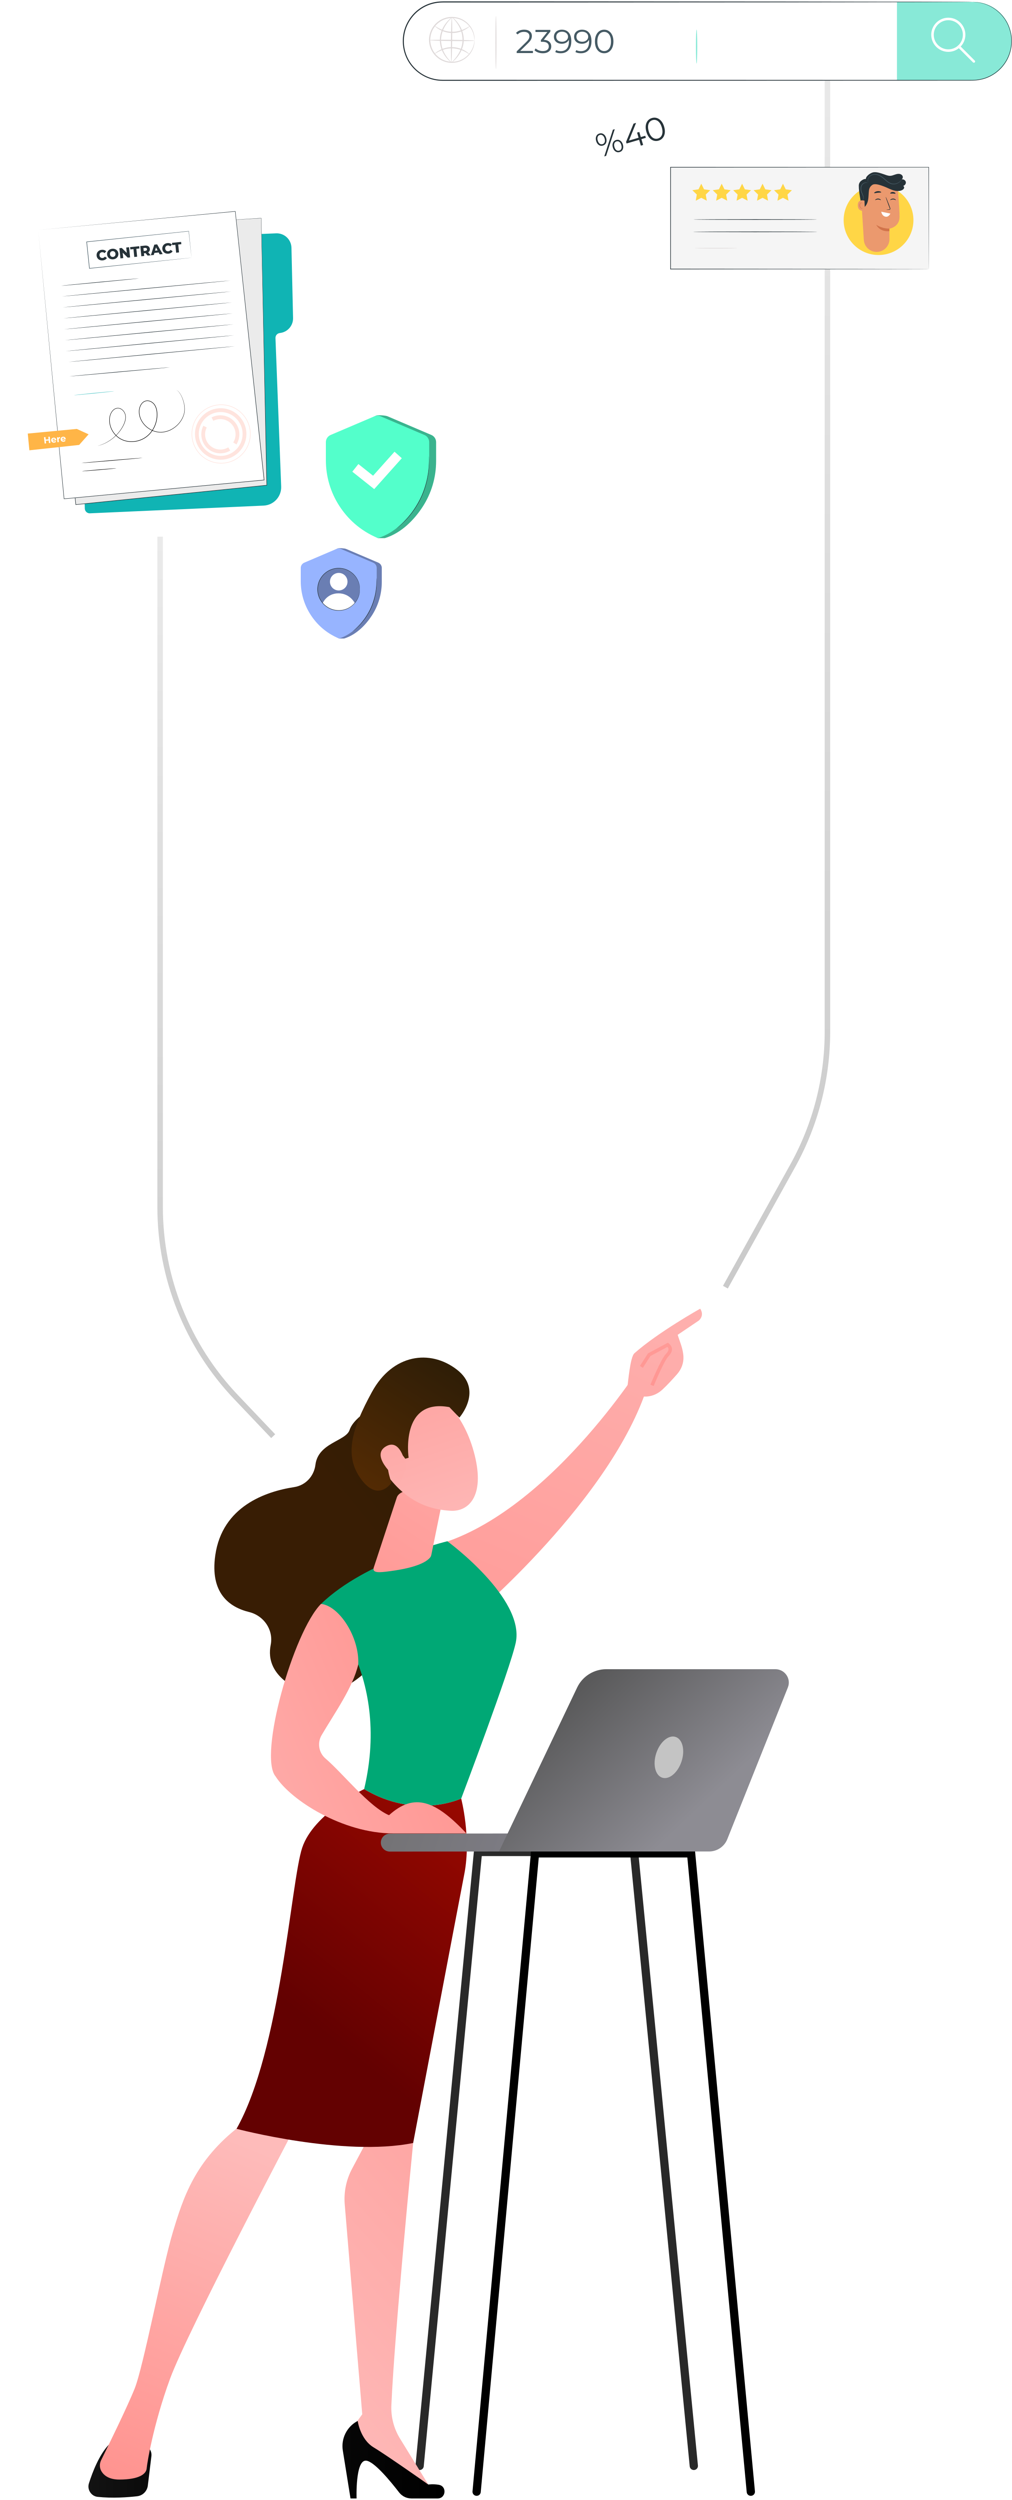 <svg width="367" height="906" viewBox="0 0 367 906" fill="none" xmlns="http://www.w3.org/2000/svg">
<path d="M218.655 52.762C218.11 52.922 217.61 52.853 217.155 52.553C216.706 52.243 216.385 51.762 216.193 51.11C216.001 50.457 216.012 49.883 216.224 49.387C216.442 48.881 216.824 48.548 217.369 48.387C217.906 48.229 218.402 48.3 218.857 48.6C219.312 48.9 219.637 49.38 219.831 50.04C220.025 50.7 220.012 51.279 219.792 51.778C219.571 52.276 219.193 52.604 218.655 52.762ZM222.267 47.009L222.946 46.809L219.813 56.487L219.134 56.687L222.267 47.009ZM218.503 52.244C218.879 52.133 219.136 51.9 219.272 51.542C219.415 51.175 219.409 50.731 219.255 50.209C219.102 49.687 218.867 49.314 218.551 49.09C218.241 48.856 217.897 48.795 217.521 48.906C217.137 49.018 216.878 49.257 216.744 49.622C216.609 49.987 216.617 50.426 216.769 50.941C216.92 51.455 217.151 51.829 217.462 52.063C217.772 52.296 218.119 52.357 218.503 52.244ZM224.712 55.109C224.174 55.267 223.678 55.196 223.223 54.896C222.766 54.589 222.441 54.109 222.249 53.456C222.057 52.804 222.072 52.228 222.292 51.73C222.51 51.224 222.888 50.892 223.425 50.734C223.97 50.574 224.467 50.648 224.917 50.958C225.372 51.258 225.695 51.734 225.887 52.386C226.079 53.039 226.066 53.618 225.848 54.124C225.635 54.62 225.257 54.948 224.712 55.109ZM224.559 54.591C224.943 54.478 225.202 54.239 225.337 53.874C225.471 53.509 225.463 53.07 225.312 52.556C225.16 52.041 224.929 51.667 224.619 51.434C224.308 51.2 223.961 51.139 223.577 51.252C223.201 51.363 222.942 51.601 222.8 51.968C222.663 52.326 222.671 52.765 222.825 53.287C222.978 53.809 223.21 54.187 223.521 54.421C223.837 54.645 224.183 54.701 224.559 54.591ZM234.217 49.949L232.606 50.423L233.229 52.541L232.4 52.785L231.777 50.667L227.229 52.004L227.053 51.405L229.753 44.807L230.674 44.537L228.083 50.952L231.583 49.923L231.034 48.058L231.84 47.821L232.389 49.686L234.001 49.212L234.217 49.949ZM238.834 50.968C238.212 51.15 237.607 51.149 237.019 50.963C236.438 50.776 235.92 50.415 235.463 49.883C235.011 49.34 234.663 48.65 234.417 47.814C234.171 46.977 234.092 46.212 234.18 45.519C234.273 44.816 234.513 44.229 234.899 43.757C235.294 43.282 235.801 42.953 236.423 42.771C237.045 42.588 237.646 42.59 238.226 42.778C238.815 42.964 239.338 43.327 239.798 43.867C240.254 44.4 240.606 45.084 240.852 45.921C241.098 46.758 241.174 47.527 241.081 48.23C240.985 48.925 240.74 49.51 240.346 49.985C239.96 50.457 239.456 50.785 238.834 50.968ZM238.61 50.208C239.079 50.07 239.451 49.819 239.727 49.454C240.011 49.087 240.18 48.625 240.232 48.067C240.285 47.51 240.208 46.878 240 46.172C239.792 45.465 239.515 44.892 239.169 44.452C238.823 44.012 238.431 43.715 237.994 43.56C237.564 43.403 237.115 43.393 236.647 43.531C236.178 43.668 235.802 43.921 235.518 44.288C235.242 44.652 235.078 45.114 235.025 45.671C234.972 46.229 235.049 46.861 235.257 47.567C235.465 48.273 235.742 48.846 236.088 49.286C236.434 49.726 236.822 50.025 237.252 50.182C237.689 50.337 238.142 50.345 238.61 50.208Z" fill="#263238"/>
<g filter="url(#filter0_d_263_15919)">
<path d="M122.433 194.777L112.172 199.926C111.406 200.254 110.907 201.006 110.907 201.839V206.641C110.907 210.93 112.105 215.179 114.567 218.933C116.418 221.75 118.867 225.35 122.948 227.407H124.789C129.329 226.022 132.718 222.332 134.792 219.174C137.255 215.42 138.452 211.171 138.452 206.881V201.839C138.452 201.006 137.954 200.254 137.188 199.926L125.498 194.944C124.976 194.723 122.958 194.556 122.44 194.777H122.433Z" fill="#97B4FF"/>
<path opacity="0.3" d="M122.433 194.777L112.172 199.926C111.406 200.254 110.907 201.006 110.907 201.839V206.641C110.907 210.93 112.105 215.179 114.567 218.933C116.418 221.75 118.867 225.35 122.948 227.407H124.789C129.329 226.022 132.718 222.332 134.792 219.174C137.255 215.42 138.452 211.171 138.452 206.881V201.839C138.452 201.006 137.954 200.254 137.188 199.926L125.498 194.944C124.976 194.723 122.958 194.556 122.44 194.777H122.433Z" fill="black"/>
<path d="M122.022 194.944L110.332 199.926C109.566 200.254 109.067 201.006 109.067 201.839V206.641C109.067 210.93 110.265 215.179 112.728 218.933C114.799 222.091 118.007 225.343 122.949 227.407C127.489 226.022 130.878 222.332 132.952 219.174C135.415 215.42 136.613 211.171 136.613 206.881V201.839C136.613 201.006 136.114 200.254 135.348 199.926L123.658 194.944C123.136 194.723 122.547 194.723 122.025 194.944H122.022Z" fill="#97B4FF"/>
<path opacity="0.3" d="M125.617 216.721C129.564 215.19 131.523 210.75 129.992 206.803C128.461 202.856 124.02 200.897 120.073 202.428C116.126 203.959 114.168 208.4 115.699 212.347C117.23 216.293 121.67 218.252 125.617 216.721Z" fill="black"/>
<path d="M122.841 210C124.598 210 126.023 208.575 126.023 206.818C126.023 205.061 124.598 203.636 122.841 203.636C121.084 203.636 119.659 205.061 119.659 206.818C119.659 208.575 121.084 210 122.841 210Z" fill="white"/>
<path d="M117.034 214.57C117.034 214.57 118.516 211.037 122.729 211.037C126.941 211.037 128.657 214.57 128.657 214.57C128.657 214.57 126.777 217.347 122.622 217.24C118.858 217.143 117.038 214.57 117.038 214.57H117.034Z" fill="white"/>
<path d="M130.504 209.575C130.504 209.575 130.497 209.531 130.487 209.451C130.48 209.361 130.47 209.24 130.46 209.086C130.453 209.006 130.45 208.916 130.443 208.819C130.433 208.722 130.41 208.615 130.393 208.501C130.356 208.27 130.32 208.002 130.229 207.711C130.092 207.123 129.814 206.423 129.376 205.687C128.934 204.951 128.299 204.185 127.435 203.532C126.576 202.887 125.488 202.338 124.237 202.117C122.992 201.903 121.59 201.943 120.252 202.452C119.911 202.562 119.593 202.729 119.265 202.887C118.954 203.074 118.626 203.248 118.335 203.486C118.027 203.696 117.756 203.961 117.475 204.218C117.221 204.499 116.953 204.777 116.732 205.098C116.281 205.724 115.889 206.42 115.648 207.186C115.401 207.946 115.267 208.755 115.257 209.575C115.267 210.398 115.401 211.204 115.648 211.967C115.886 212.733 116.281 213.429 116.732 214.055C116.953 214.376 117.221 214.651 117.475 214.935C117.756 215.189 118.027 215.454 118.335 215.668C118.626 215.902 118.954 216.076 119.265 216.267C119.593 216.424 119.914 216.594 120.255 216.702C121.594 217.21 122.996 217.25 124.24 217.036C125.492 216.815 126.579 216.267 127.439 215.621C128.302 214.968 128.938 214.202 129.379 213.466C129.818 212.727 130.095 212.031 130.233 211.442C130.323 211.151 130.356 210.883 130.396 210.652C130.413 210.539 130.437 210.432 130.447 210.334C130.453 210.237 130.46 210.147 130.463 210.067C130.473 209.913 130.483 209.792 130.49 209.702C130.497 209.622 130.504 209.578 130.507 209.578C130.51 209.578 130.51 209.622 130.507 209.702C130.507 209.792 130.5 209.913 130.497 210.067C130.497 210.147 130.49 210.237 130.487 210.338C130.48 210.438 130.46 210.545 130.443 210.659C130.41 210.893 130.38 211.161 130.296 211.459C130.169 212.058 129.898 212.764 129.463 213.516C129.025 214.266 128.389 215.052 127.516 215.718C126.646 216.38 125.545 216.946 124.27 217.177C123.002 217.401 121.57 217.367 120.205 216.852C119.857 216.742 119.529 216.571 119.195 216.41C118.877 216.22 118.539 216.042 118.245 215.802C117.93 215.584 117.652 215.316 117.365 215.055C117.104 214.768 116.829 214.487 116.605 214.159C116.143 213.52 115.739 212.807 115.494 212.024C115.24 211.245 115.106 210.418 115.093 209.578C115.103 208.739 115.24 207.912 115.494 207.133C115.739 206.35 116.143 205.637 116.605 204.998C116.829 204.67 117.104 204.389 117.365 204.101C117.652 203.84 117.93 203.573 118.245 203.355C118.542 203.114 118.877 202.937 119.195 202.746C119.529 202.586 119.857 202.415 120.205 202.305C121.574 201.789 123.006 201.756 124.27 201.98C125.545 202.211 126.646 202.776 127.516 203.439C128.389 204.108 129.025 204.891 129.463 205.64C129.898 206.393 130.169 207.102 130.296 207.698C130.38 207.992 130.413 208.263 130.443 208.498C130.46 208.615 130.477 208.722 130.487 208.819C130.49 208.916 130.493 209.006 130.497 209.09C130.5 209.244 130.504 209.364 130.507 209.455C130.507 209.538 130.507 209.578 130.507 209.578L130.504 209.575Z" fill="#263238"/>
<path d="M136.568 205.583C136.568 205.583 136.581 205.66 136.588 205.804C136.595 205.968 136.605 206.179 136.615 206.44C136.625 206.718 136.642 207.055 136.621 207.447C136.615 207.644 136.608 207.855 136.601 208.076C136.601 208.3 136.585 208.534 136.558 208.779C136.511 209.27 136.478 209.812 136.377 210.388C136.33 210.676 136.294 210.973 136.233 211.278C136.17 211.582 136.099 211.893 136.033 212.215C135.728 213.486 135.303 214.868 134.684 216.25C134.062 217.628 133.329 218.876 132.586 219.953C132.198 220.479 131.837 220.987 131.452 221.426C131.261 221.646 131.091 221.871 130.907 222.068C130.723 222.265 130.542 222.453 130.375 222.633C130.044 223.002 129.702 223.293 129.418 223.567C129.137 223.841 128.876 224.055 128.658 224.229C128.454 224.393 128.29 224.527 128.163 224.628C128.049 224.718 127.986 224.761 127.983 224.758C127.979 224.755 128.033 224.698 128.14 224.601C128.26 224.49 128.418 224.35 128.612 224.176C128.819 223.995 129.073 223.774 129.348 223.493C129.625 223.216 129.957 222.918 130.281 222.546C130.448 222.366 130.622 222.175 130.803 221.978C130.984 221.78 131.151 221.556 131.338 221.335C131.716 220.897 132.068 220.388 132.453 219.863C133.182 218.786 133.905 217.548 134.52 216.179C135.133 214.808 135.557 213.439 135.872 212.178C135.942 211.86 136.012 211.552 136.079 211.251C136.14 210.95 136.18 210.652 136.23 210.368C136.337 209.799 136.377 209.26 136.431 208.772C136.461 208.528 136.481 208.293 136.484 208.073C136.494 207.852 136.508 207.644 136.514 207.447C136.541 207.055 136.538 206.718 136.538 206.443C136.538 206.182 136.541 205.971 136.544 205.807C136.544 205.664 136.551 205.587 136.558 205.587L136.568 205.583Z" fill="#263238"/>
<path d="M136.361 146.645L122.402 153.648C121.358 154.093 120.683 155.116 120.683 156.251V162.781C120.683 168.616 122.312 174.394 125.661 179.5C128.177 183.331 131.509 188.229 137.06 191.026H139.566C145.742 189.142 150.352 184.12 153.173 179.825C156.522 174.722 158.151 168.941 158.151 163.106V156.247C158.151 155.113 157.475 154.089 156.432 153.644L140.529 146.869C139.82 146.568 137.077 146.341 136.367 146.642L136.361 146.645Z" fill="#53FFCB"/>
<path opacity="0.3" d="M136.361 146.645L122.402 153.648C121.358 154.093 120.683 155.116 120.683 156.251V162.781C120.683 168.616 122.312 174.394 125.661 179.5C128.177 183.331 131.509 188.229 137.06 191.026H139.566C145.742 189.142 150.352 184.12 153.173 179.825C156.522 174.722 158.151 168.941 158.151 163.106V156.247C158.151 155.113 157.475 154.089 156.432 153.644L140.529 146.869C139.82 146.568 137.077 146.341 136.367 146.642L136.361 146.645Z" fill="black"/>
<path d="M135.797 146.873L119.894 153.648C118.851 154.093 118.175 155.116 118.175 156.251V162.781C118.175 168.616 119.804 174.394 123.153 179.5C125.97 183.796 130.336 188.216 137.055 191.026C143.231 189.142 147.841 184.12 150.662 179.824C154.011 174.722 155.64 168.941 155.64 163.106V156.247C155.64 155.113 154.964 154.089 153.92 153.644L138.018 146.869C137.309 146.568 136.509 146.568 135.8 146.869L135.797 146.873Z" fill="#53FFCB"/>
<path d="M155.584 161.339C155.584 161.339 155.591 161.366 155.594 161.416C155.597 161.477 155.601 161.55 155.607 161.641C155.614 161.855 155.624 162.142 155.638 162.504C155.651 162.878 155.671 163.34 155.641 163.872C155.631 164.14 155.624 164.424 155.614 164.729C155.607 164.879 155.604 165.036 155.597 165.197C155.584 165.358 155.567 165.518 155.554 165.686C155.487 166.355 155.444 167.091 155.303 167.87C155.239 168.262 155.189 168.667 155.109 169.081C155.019 169.493 154.928 169.918 154.835 170.353C154.416 172.083 153.841 173.959 153.001 175.836C152.158 177.71 151.161 179.403 150.154 180.872C149.625 181.588 149.137 182.28 148.615 182.876C148.357 183.177 148.126 183.481 147.876 183.749C147.625 184.017 147.384 184.274 147.153 184.519C146.705 185.02 146.243 185.419 145.858 185.79C145.661 185.971 145.487 186.148 145.313 186.295C145.139 186.439 144.978 186.573 144.831 186.693C144.55 186.924 144.326 187.108 144.162 187.242C144.092 187.299 144.035 187.342 143.984 187.382C143.944 187.413 143.921 187.426 143.921 187.426C143.921 187.426 143.938 187.406 143.974 187.369C144.018 187.329 144.075 187.279 144.142 187.215C144.302 187.075 144.516 186.884 144.791 186.643C144.935 186.519 145.089 186.382 145.263 186.232C145.433 186.078 145.604 185.9 145.798 185.716C146.176 185.342 146.628 184.937 147.069 184.432C147.297 184.184 147.534 183.926 147.782 183.659C148.029 183.388 148.26 183.087 148.511 182.782C149.026 182.187 149.508 181.494 150.03 180.778C151.024 179.313 152.011 177.63 152.851 175.766C153.687 173.899 154.262 172.036 154.687 170.316C154.784 169.884 154.878 169.463 154.968 169.051C155.052 168.64 155.106 168.235 155.173 167.847C155.316 167.071 155.37 166.338 155.444 165.672C155.46 165.505 155.477 165.344 155.494 165.184C155.5 165.023 155.507 164.869 155.517 164.719C155.531 164.417 155.544 164.133 155.557 163.865C155.594 163.333 155.584 162.875 155.581 162.5C155.581 162.136 155.581 161.848 155.581 161.637C155.581 161.547 155.584 161.473 155.584 161.413C155.584 161.363 155.587 161.336 155.591 161.336L155.584 161.339Z" fill="#263238"/>
<path d="M135.706 173.263L127.767 166.952L129.969 164.18L135.295 168.414L143.069 159.71L145.711 162.07L135.706 173.263Z" fill="white"/>
<path d="M83.638 81.263L100.125 80.567C103.117 80.44 105.628 82.794 105.697 85.786L106.28 111.255C106.345 114.038 104.258 116.406 101.489 116.694C100.557 116.789 99.861 117.595 99.899 118.53L101.969 172.319C102.109 175.986 99.261 179.081 95.598 179.242L32.611 182.038C31.621 182.083 30.785 181.308 30.757 180.318L27.968 86.944C27.94 85.992 28.667 85.186 29.616 85.118L83.635 81.263H83.638Z" fill="#10B4B4"/>
<path d="M75.049 76.252L94.727 75.049L96.759 171.853L27.497 178.878L17.299 82.582L75.049 76.252Z" fill="#EBEBEB"/>
<path d="M75.048 76.252C75.048 76.252 74.702 76.297 74.027 76.376C73.352 76.451 72.348 76.564 71.032 76.715C68.4 77.006 64.52 77.438 59.528 77.993C49.541 79.097 35.107 80.687 17.301 82.654L17.359 82.582C20.097 108.383 23.654 141.895 27.582 178.871L27.486 178.793C32.431 178.292 37.691 177.758 43.01 177.216C61.851 175.307 79.976 173.471 96.744 171.771L96.668 171.856C95.798 129.531 95.085 94.819 94.681 75.053L94.725 75.094C88.32 75.474 83.403 75.769 80.082 75.968C78.424 76.064 77.166 76.139 76.319 76.187C75.476 76.235 75.045 76.252 75.045 76.252C75.045 76.252 75.473 76.218 76.316 76.163C77.162 76.108 78.42 76.029 80.075 75.923C83.396 75.718 88.314 75.409 94.719 75.012H94.76V75.053C95.185 94.816 95.928 129.531 96.836 171.853V171.932L96.761 171.939C79.99 173.642 61.868 175.482 43.027 177.394C37.708 177.932 32.448 178.467 27.503 178.967L27.414 178.978L27.404 178.889C23.5 141.909 19.957 108.393 17.232 82.592L17.226 82.527L17.291 82.52C35.097 80.58 49.535 79.007 59.524 77.918C64.517 77.38 68.396 76.958 71.032 76.674C72.348 76.533 73.352 76.427 74.027 76.355C74.702 76.283 75.048 76.252 75.048 76.252Z" fill="#263238"/>
<path d="M13.866 79.367L23.242 176.791L95.776 169.958L85.318 72.609L13.866 79.367Z" fill="white"/>
<path d="M13.866 79.367C14.463 79.309 42.005 76.677 85.311 72.534L85.383 72.527L85.389 72.599C88.33 99.929 91.952 133.588 95.866 169.948L95.876 170.037L95.787 170.044C95.626 170.058 95.448 170.075 95.273 170.092C69.41 172.525 44.904 174.831 23.249 176.867L23.17 176.874L23.163 176.795C17.656 119.113 13.935 80.077 13.866 79.367C13.935 80.077 17.725 119.106 23.321 176.781L23.232 176.709C44.883 174.667 69.393 172.357 95.252 169.917C95.427 169.9 95.605 169.883 95.766 169.869L95.687 169.968C91.788 133.609 88.176 99.946 85.242 72.616L85.321 72.681C42.011 76.736 14.463 79.313 13.866 79.367Z" fill="#263238"/>
<path d="M69.493 153.255C69.507 147.361 74.315 142.574 80.209 142.591C86.103 142.605 90.891 147.412 90.874 153.307C90.86 159.201 86.052 163.989 80.158 163.971C74.263 163.958 69.476 159.15 69.493 153.255ZM90.678 153.307C90.692 147.519 85.994 142.8 80.209 142.786C74.421 142.772 69.702 147.471 69.689 153.255C69.675 159.043 74.373 163.762 80.158 163.776C85.946 163.79 90.665 159.091 90.678 153.307Z" fill="#FFE4DE"/>
<path d="M70.705 153.259C70.719 148.118 74.91 143.944 80.05 143.955C85.191 143.968 89.365 148.16 89.354 153.3C89.341 158.44 85.15 162.614 80.009 162.604C74.869 162.59 70.695 158.399 70.705 153.259ZM87.98 153.3C87.99 148.917 84.433 145.343 80.05 145.332C75.667 145.322 72.093 148.879 72.083 153.262C72.072 157.645 75.63 161.22 80.013 161.23C84.396 161.24 87.97 157.683 87.98 153.3Z" fill="#FFE4DE"/>
<path d="M73.002 153.396C73.002 152.31 73.252 151.268 73.742 150.301L74.969 150.922C74.578 151.693 74.38 152.525 74.38 153.396C74.373 156.442 76.844 158.924 79.89 158.93C80.915 158.93 81.912 158.653 82.779 158.122L83.495 159.294C82.409 159.958 81.162 160.308 79.883 160.305C76.079 160.294 72.992 157.193 73.002 153.389V153.396Z" fill="#FFE4DE"/>
<path d="M76.721 147.289C77.701 146.778 78.808 146.508 79.921 146.511C83.725 146.521 86.813 149.623 86.803 153.427C86.803 154.725 86.433 155.99 85.744 157.087L84.579 156.353C85.13 155.479 85.425 154.465 85.425 153.423C85.432 150.377 82.961 147.896 79.915 147.889C79.01 147.889 78.15 148.094 77.355 148.509L76.721 147.289Z" fill="#FFE4DE"/>
<path d="M35.033 88.665C34.92 87.544 35.695 86.66 36.863 86.54C37.542 86.472 38.114 86.663 38.519 87.071L37.915 87.74C37.655 87.483 37.357 87.359 37.004 87.397C36.397 87.459 36.02 87.921 36.086 88.555C36.151 89.186 36.613 89.566 37.22 89.504C37.573 89.467 37.84 89.285 38.046 88.984L38.769 89.515C38.457 89.998 37.936 90.303 37.254 90.371C36.086 90.491 35.147 89.785 35.03 88.661L35.033 88.665Z" fill="#263238"/>
<path d="M38.836 88.278C38.723 87.171 39.508 86.273 40.687 86.153C41.865 86.033 42.818 86.756 42.931 87.859C43.044 88.966 42.26 89.864 41.081 89.984C39.902 90.104 38.949 89.384 38.836 88.278ZM41.879 87.966C41.814 87.328 41.334 86.958 40.776 87.013C40.217 87.071 39.823 87.53 39.888 88.168C39.953 88.805 40.433 89.175 40.992 89.121C41.55 89.062 41.944 88.603 41.879 87.966Z" fill="#263238"/>
<path d="M46.802 85.601L47.179 89.285L46.322 89.374L44.496 87.575L44.698 89.539L43.677 89.641L43.3 85.958L44.157 85.868L45.983 87.664L45.781 85.701L46.802 85.598V85.601Z" fill="#263238"/>
<path d="M48.403 86.273L47.272 86.389L47.187 85.564L50.487 85.228L50.572 86.054L49.445 86.17L49.736 89.028L48.694 89.135L48.403 86.276V86.273Z" fill="#263238"/>
<path d="M52.769 87.726L52.2 87.784L52.3 88.764L51.258 88.871L50.881 85.186L52.567 85.015C53.571 84.912 54.256 85.368 54.342 86.211C54.397 86.753 54.174 87.181 53.739 87.448L54.654 88.524L53.537 88.637L52.769 87.726ZM52.587 85.841L52.008 85.899L52.118 86.979L52.697 86.921C53.129 86.876 53.324 86.653 53.29 86.317C53.256 85.975 53.019 85.796 52.587 85.841Z" fill="#263238"/>
<path d="M57.545 87.503L55.986 87.661L55.77 88.408L54.708 88.517L55.959 84.666L56.987 84.559L58.995 88.079L57.912 88.189L57.549 87.503H57.545ZM57.162 86.766L56.569 85.635L56.216 86.862L57.165 86.766H57.162Z" fill="#263238"/>
<path d="M58.865 86.228C58.752 85.108 59.527 84.224 60.695 84.104C61.374 84.035 61.946 84.227 62.351 84.635L61.748 85.303C61.487 85.046 61.189 84.923 60.836 84.96C60.229 85.022 59.852 85.488 59.917 86.119C59.983 86.749 60.445 87.13 61.052 87.068C61.405 87.03 61.672 86.849 61.878 86.547L62.601 87.078C62.289 87.561 61.765 87.866 61.086 87.935C59.917 88.055 58.978 87.349 58.862 86.225L58.865 86.228Z" fill="#263238"/>
<path d="M63.59 84.72L62.459 84.837L62.373 84.011L65.673 83.675L65.759 84.501L64.631 84.618L64.923 87.476L63.881 87.582L63.59 84.724V84.72Z" fill="#263238"/>
<path d="M83.599 97.671C83.603 97.719 69.915 99.052 53.031 100.645C36.14 102.239 22.446 103.493 22.442 103.445C22.439 103.397 36.123 102.064 53.014 100.47C69.898 98.877 83.596 97.623 83.599 97.671Z" fill="#263238"/>
<path d="M50.412 96.906C50.416 96.954 44.1 97.592 36.303 98.329C28.507 99.065 22.185 99.621 22.178 99.573C22.174 99.525 28.49 98.887 36.286 98.15C44.083 97.414 50.405 96.859 50.409 96.906H50.412Z" fill="#263238"/>
<path d="M83.859 101.642C83.862 101.69 70.175 103.023 53.291 104.617C36.4 106.21 22.706 107.465 22.702 107.417C22.699 107.369 36.382 106.036 53.274 104.442C70.158 102.849 83.856 101.594 83.859 101.642Z" fill="#263238"/>
<path d="M84.129 105.611C84.133 105.659 70.446 106.992 53.561 108.585C36.67 110.179 22.976 111.433 22.973 111.385C22.969 111.337 36.653 110.004 53.544 108.411C70.429 106.817 84.126 105.563 84.129 105.611Z" fill="#263238"/>
<path d="M84.399 109.579C84.403 109.627 70.715 110.96 53.831 112.554C36.94 114.147 23.246 115.402 23.242 115.354C23.239 115.306 36.922 113.973 53.814 112.379C70.698 110.785 84.396 109.531 84.399 109.579Z" fill="#263238"/>
<path d="M84.664 113.547C84.667 113.595 70.98 114.928 54.096 116.522C37.204 118.115 23.51 119.37 23.507 119.322C23.503 119.274 37.187 117.941 54.078 116.347C70.963 114.754 84.66 113.499 84.664 113.547Z" fill="#263238"/>
<path d="M84.929 117.519C84.933 117.567 71.246 118.901 54.361 120.494C37.47 122.088 23.776 123.342 23.773 123.294C23.769 123.246 37.453 121.913 54.344 120.319C71.228 118.726 84.926 117.471 84.929 117.519Z" fill="#263238"/>
<path d="M85.199 121.488C85.202 121.536 71.693 122.852 55.028 124.425C38.356 125.998 24.844 127.235 24.837 127.187C24.834 127.139 38.339 125.823 55.011 124.25C71.676 122.677 85.192 121.44 85.199 121.488Z" fill="#263238"/>
<path d="M61.636 129.123C61.639 129.171 53.486 129.945 43.422 130.853C33.357 131.758 25.197 132.454 25.19 132.406C25.187 132.358 33.34 131.583 43.404 130.675C53.466 129.771 61.629 129.075 61.632 129.123H61.636Z" fill="#263238"/>
<path d="M51.729 161.932C51.733 161.98 46.771 162.443 40.647 162.964C34.519 163.485 29.55 163.865 29.547 163.817C29.543 163.769 34.506 163.306 40.633 162.786C46.757 162.265 51.729 161.884 51.733 161.932H51.729Z" fill="black"/>
<path d="M42.197 165.722C42.2 165.77 39.417 166.048 35.977 166.339C32.536 166.631 29.747 166.829 29.743 166.778C29.74 166.73 32.522 166.452 35.963 166.161C39.4 165.87 42.193 165.671 42.197 165.722Z" fill="black"/>
<path d="M41.43 137.786C41.434 137.834 38.158 138.197 34.114 138.598C30.067 138.996 26.784 139.28 26.78 139.232C26.777 139.184 30.05 138.821 34.097 138.42C38.141 138.023 41.427 137.738 41.43 137.786Z" fill="#51C7C8"/>
<path d="M10.067 153.132L27.846 151.449L32.127 153.406L28.71 157.251L10.65 159.197L10.067 153.132Z" fill="#FFB547"/>
<path d="M18.047 154.252L18.277 156.531L17.749 156.583L17.657 155.647L16.622 155.75L16.714 156.685L16.187 156.737L15.957 154.458L16.485 154.406L16.574 155.304L17.609 155.202L17.52 154.304L18.047 154.252Z" fill="white"/>
<path d="M20.416 155.575L19.09 155.709C19.162 155.921 19.361 156.037 19.628 156.01C19.813 155.993 19.94 155.921 20.05 155.798L20.348 156.065C20.204 156.267 19.968 156.39 19.652 156.421C19.046 156.483 18.614 156.14 18.562 155.619C18.511 155.095 18.871 154.677 19.405 154.622C19.92 154.571 20.351 154.876 20.41 155.438C20.413 155.475 20.41 155.534 20.413 155.575H20.416ZM19.056 155.41L19.92 155.325C19.861 155.105 19.68 154.982 19.453 155.003C19.224 155.027 19.07 155.181 19.056 155.41Z" fill="white"/>
<path d="M21.746 154.386L21.794 154.855C21.753 154.855 21.719 154.855 21.681 154.859C21.4 154.886 21.232 155.058 21.263 155.393L21.345 156.219L20.838 156.271L20.663 154.52L21.15 154.472L21.174 154.701C21.28 154.52 21.479 154.41 21.749 154.382L21.746 154.386Z" fill="white"/>
<path d="M23.846 155.232L22.52 155.366C22.592 155.578 22.791 155.695 23.058 155.668C23.243 155.65 23.373 155.578 23.48 155.455L23.778 155.722C23.634 155.925 23.397 156.048 23.082 156.079C22.475 156.14 22.044 155.798 21.992 155.277C21.941 154.753 22.301 154.334 22.835 154.28C23.349 154.228 23.781 154.533 23.839 155.095C23.843 155.133 23.839 155.191 23.843 155.232H23.846ZM22.486 155.068L23.349 154.982C23.291 154.766 23.109 154.639 22.883 154.66C22.654 154.684 22.499 154.838 22.486 155.068Z" fill="white"/>
<path d="M63.975 137.348C63.975 137.348 63.995 137.354 64.037 137.368C64.078 137.382 64.136 137.406 64.211 137.45C64.359 137.533 64.561 137.69 64.784 137.934C65.229 138.42 65.764 139.253 66.223 140.418C66.668 141.58 67.09 143.101 66.97 144.89C66.936 145.336 66.86 145.795 66.727 146.254C66.586 146.71 66.405 147.169 66.182 147.621C65.73 148.526 65.099 149.414 64.283 150.185C63.468 150.956 62.484 151.641 61.346 152.107C60.209 152.56 58.92 152.827 57.594 152.697C54.959 152.467 52.265 150.719 51.008 147.992C50.685 147.316 50.493 146.573 50.411 145.815C50.315 145.055 50.398 144.26 50.651 143.519C50.901 142.783 51.337 142.06 52.018 141.6C52.354 141.371 52.752 141.227 53.16 141.175C53.571 141.124 53.989 141.182 54.38 141.319C55.161 141.59 55.833 142.162 56.258 142.879C56.693 143.595 56.912 144.424 57.005 145.253C57.179 146.922 56.922 148.65 56.271 150.24C55.62 151.83 54.582 153.245 53.259 154.277C51.933 155.308 50.332 155.921 48.722 156.1C47.111 156.281 45.473 156.028 44.065 155.342C42.653 154.657 41.518 153.543 40.754 152.265C39.98 150.987 39.599 149.523 39.633 148.112C39.654 147.406 39.764 146.703 40.035 146.066C40.298 145.432 40.675 144.842 41.206 144.421C41.727 143.996 42.413 143.773 43.064 143.872C43.715 143.962 44.284 144.328 44.702 144.784C45.113 145.25 45.404 145.805 45.524 146.391C45.644 146.974 45.624 147.567 45.524 148.118C45.315 149.232 44.822 150.205 44.304 151.069C43.783 151.933 43.194 152.69 42.591 153.344C41.988 153.999 41.367 154.554 40.768 155.024C40.161 155.483 39.579 155.87 39.034 156.178C37.947 156.802 37.029 157.141 36.402 157.34C35.775 157.539 35.435 157.608 35.435 157.608C35.435 157.608 35.518 157.577 35.679 157.529C35.84 157.477 36.083 157.419 36.392 157.303C37.012 157.093 37.923 156.744 38.999 156.113C39.541 155.802 40.113 155.414 40.716 154.952C41.309 154.479 41.923 153.927 42.516 153.272C43.112 152.618 43.691 151.867 44.205 151.004C44.716 150.147 45.195 149.181 45.398 148.091C45.497 147.55 45.511 146.974 45.398 146.412C45.281 145.85 45 145.315 44.603 144.87C44.202 144.431 43.657 144.088 43.047 144.006C42.437 143.917 41.792 144.126 41.299 144.53C40.795 144.931 40.429 145.5 40.175 146.117C39.914 146.734 39.808 147.419 39.791 148.108C39.76 149.489 40.137 150.925 40.895 152.176C41.645 153.427 42.762 154.516 44.14 155.185C45.518 155.853 47.121 156.103 48.701 155.921C50.281 155.743 51.85 155.144 53.146 154.129C54.445 153.118 55.466 151.727 56.103 150.164C56.744 148.602 56.994 146.898 56.823 145.264C56.734 144.452 56.518 143.646 56.103 142.961C55.696 142.275 55.058 141.731 54.318 141.477C53.951 141.35 53.557 141.295 53.177 141.34C52.796 141.391 52.43 141.522 52.111 141.737C51.47 142.162 51.052 142.855 50.809 143.567C50.562 144.287 50.48 145.051 50.576 145.791C50.654 146.532 50.84 147.258 51.155 147.916C52.382 150.589 55.024 152.313 57.604 152.543C58.903 152.673 60.171 152.416 61.292 151.974C62.416 151.521 63.386 150.846 64.194 150.089C65.003 149.328 65.63 148.458 66.079 147.563C66.305 147.118 66.484 146.662 66.624 146.216C66.758 145.768 66.833 145.315 66.871 144.877C66.998 143.108 66.593 141.594 66.158 140.435C65.712 139.27 65.188 138.441 64.756 137.951C64.54 137.704 64.345 137.546 64.201 137.457C64.061 137.365 63.971 137.348 63.975 137.341V137.348Z" fill="black"/>
<path d="M69.453 89.408C69.453 89.408 69.442 89.35 69.429 89.24C69.415 89.124 69.398 88.963 69.374 88.754C69.326 88.322 69.254 87.688 69.165 86.869C68.987 85.224 68.726 82.829 68.397 79.799L68.455 79.847C60.066 80.731 46.602 82.15 31.448 83.747L31.527 83.648C31.87 86.948 32.205 90.166 32.528 93.26L32.432 93.181C42.99 92.095 52.232 91.142 58.84 90.464C62.147 90.128 64.792 89.861 66.619 89.675C67.527 89.586 68.233 89.514 68.716 89.466C68.952 89.446 69.134 89.429 69.261 89.415C69.384 89.405 69.449 89.401 69.449 89.401C69.449 89.401 69.391 89.412 69.271 89.425C69.144 89.439 68.969 89.46 68.736 89.487C68.257 89.538 67.561 89.617 66.66 89.717C64.84 89.912 62.201 90.196 58.905 90.553C52.284 91.255 43.024 92.235 32.442 93.356L32.356 93.366L32.346 93.281C32.02 90.186 31.684 86.965 31.338 83.668L31.328 83.579L31.417 83.569C46.575 81.999 60.042 80.605 68.431 79.737L68.486 79.731L68.493 79.785C68.798 82.832 69.041 85.238 69.206 86.893C69.285 87.709 69.346 88.336 69.388 88.767C69.408 88.973 69.422 89.134 69.432 89.247C69.442 89.353 69.442 89.405 69.442 89.405L69.453 89.408Z" fill="#455A64"/>
</g>
<path d="M263.067 466.5L287.51 422.447C295.746 407.603 300.067 390.906 300.067 373.93V6.5" stroke="url(#paint0_linear_263_15919)" stroke-width="2"/>
<path d="M99.067 520.5L85.601 506.338C67.924 487.75 58.067 463.079 58.067 437.428V194.5" stroke="url(#paint1_linear_263_15919)" stroke-width="2"/>
<path d="M336.802 60.606H243.176V97.516H336.802V60.606Z" fill="#F5F5F5"/>
<path d="M336.804 97.516C336.804 97.516 336.799 97.291 336.795 96.86C336.795 96.428 336.791 95.789 336.786 94.952C336.782 93.274 336.773 90.807 336.769 87.622C336.76 81.261 336.742 72.041 336.725 60.606L336.804 60.685C313.21 60.694 279.973 60.707 243.182 60.72H243.178L243.292 60.606C243.292 73.517 243.292 85.988 243.288 97.516L243.178 97.406C270.287 97.428 293.678 97.446 310.298 97.459C318.615 97.472 325.236 97.481 329.782 97.49C332.055 97.494 333.808 97.499 334.998 97.503C335.588 97.503 336.042 97.507 336.346 97.512C336.65 97.512 336.808 97.521 336.808 97.521C336.808 97.521 336.658 97.525 336.359 97.529C336.055 97.529 335.61 97.529 335.024 97.538C333.839 97.538 332.095 97.547 329.835 97.551C325.293 97.56 318.681 97.569 310.378 97.582C293.739 97.596 270.322 97.613 243.182 97.635H243.072V97.525C243.072 86.001 243.072 73.526 243.067 60.614V60.5H243.182H243.186C279.978 60.513 313.214 60.526 336.808 60.535H336.888V60.614C336.87 72.072 336.852 81.305 336.843 87.68C336.835 90.856 336.83 93.318 336.826 94.992C336.826 95.82 336.817 96.455 336.817 96.886C336.817 97.314 336.808 97.525 336.808 97.525L336.804 97.516Z" fill="#263238"/>
<path d="M296.268 79.556C296.268 79.618 286.242 79.671 273.877 79.671C261.511 79.671 251.485 79.618 251.485 79.556C251.485 79.495 261.507 79.442 273.877 79.442C286.246 79.442 296.268 79.495 296.268 79.556Z" fill="#263238"/>
<path d="M296.391 84.028C296.391 84.089 286.308 84.142 273.872 84.142C261.436 84.142 251.349 84.089 251.349 84.028C251.349 83.966 261.432 83.913 273.872 83.913C286.312 83.913 296.391 83.966 296.391 84.028Z" fill="#263238"/>
<path d="M254.315 66.579L255.315 68.61L257.557 68.936L255.936 70.513L256.319 72.742L254.315 71.689L252.315 72.742L252.694 70.513L251.077 68.936L253.315 68.61L254.315 66.579Z" fill="#FFD646"/>
<path d="M261.718 66.579L262.718 68.61L264.956 68.936L263.334 70.513L263.718 72.742L261.718 71.689L259.713 72.742L260.097 70.513L258.476 68.936L260.713 68.61L261.718 66.579Z" fill="#FFD646"/>
<path d="M269.121 66.579L270.121 68.61L272.363 68.936L270.742 70.513L271.125 72.742L269.121 71.689L267.121 72.742L267.499 70.513L265.883 68.936L268.121 68.61L269.121 66.579Z" fill="#FFD646"/>
<path d="M276.536 66.579L277.536 68.61L279.774 68.936L278.153 70.513L278.536 72.742L276.536 71.689L274.532 72.742L274.915 70.513L273.294 68.936L275.532 68.61L276.536 66.579Z" fill="#FFD646"/>
<path d="M283.944 66.579L284.944 68.61L287.186 68.936L285.565 70.513L285.948 72.742L283.944 71.689L281.944 72.742L282.323 70.513L280.706 68.936L282.944 68.61L283.944 66.579Z" fill="#FFD646"/>
<path d="M267.378 89.944C267.378 90.006 263.92 90.058 259.651 90.058C255.383 90.058 251.925 90.006 251.925 89.944C251.925 89.882 255.383 89.829 259.651 89.829C263.92 89.829 267.378 89.882 267.378 89.944Z" fill="#DFDADA"/>
<path d="M318.602 92.424C325.589 92.424 331.253 86.76 331.253 79.772C331.253 72.785 325.589 67.121 318.602 67.121C311.614 67.121 305.95 72.785 305.95 79.772C305.95 86.76 311.614 92.424 318.602 92.424Z" fill="#FFD646"/>
<path d="M312.269 71.068L313.261 86.939C313.415 89.393 315.45 91.305 317.908 91.305C320.494 91.305 322.582 89.199 322.564 86.613C322.551 84.675 322.529 82.887 322.529 82.887C322.529 82.887 326.176 82.318 326.22 78.675C326.242 76.949 326 73.42 325.74 70.187C325.45 66.552 322.414 63.755 318.767 63.755H318.6C314.807 63.975 311.943 67.284 312.269 71.072V71.068Z" fill="#EB996E"/>
<path d="M322.538 82.834C322.538 82.834 320.234 83.023 317.785 81.481C317.785 81.481 318.908 84.107 322.547 83.776L322.538 82.834Z" fill="#D1734A"/>
<path d="M324.889 72.517C324.823 72.583 324.431 72.293 323.871 72.293C323.312 72.288 322.902 72.575 322.84 72.504C322.809 72.473 322.876 72.35 323.056 72.222C323.232 72.094 323.532 71.967 323.88 71.967C324.228 71.967 324.523 72.099 324.69 72.227C324.862 72.359 324.92 72.482 324.889 72.513V72.517Z" fill="#263238"/>
<path d="M319.434 72.517C319.368 72.583 318.975 72.293 318.416 72.293C317.857 72.288 317.447 72.575 317.385 72.504C317.354 72.473 317.42 72.35 317.601 72.222C317.777 72.094 318.077 71.967 318.425 71.967C318.773 71.967 319.068 72.099 319.235 72.227C319.407 72.359 319.464 72.482 319.434 72.513V72.517Z" fill="#263238"/>
<path d="M321.467 76.041C321.467 76.01 321.811 75.949 322.379 75.878C322.52 75.865 322.657 75.834 322.683 75.737C322.719 75.636 322.657 75.482 322.586 75.314C322.45 74.966 322.313 74.605 322.163 74.226C321.578 72.676 321.15 71.398 321.212 71.376C321.274 71.354 321.802 72.592 322.388 74.143C322.529 74.526 322.666 74.891 322.793 75.24C322.846 75.403 322.939 75.588 322.868 75.799C322.829 75.905 322.723 75.984 322.635 76.006C322.542 76.032 322.463 76.037 322.393 76.041C321.824 76.072 321.472 76.076 321.472 76.041H321.467Z" fill="#263238"/>
<path d="M319.575 69.694C319.518 69.848 318.958 69.773 318.302 69.852C317.641 69.918 317.113 70.112 317.025 69.975C316.985 69.909 317.077 69.769 317.293 69.619C317.505 69.473 317.844 69.332 318.24 69.288C318.637 69.244 318.998 69.306 319.236 69.407C319.478 69.504 319.597 69.623 319.575 69.698V69.694Z" fill="#263238"/>
<path d="M324.734 70.161C324.637 70.288 324.249 70.156 323.787 70.147C323.324 70.125 322.928 70.231 322.84 70.099C322.8 70.033 322.862 69.905 323.034 69.786C323.201 69.667 323.487 69.566 323.804 69.579C324.122 69.588 324.399 69.702 324.562 69.835C324.725 69.967 324.778 70.094 324.738 70.161H324.734Z" fill="#263238"/>
<path d="M316.226 67.072C316.226 67.072 316.213 67.081 316.204 67.09C315.623 67.548 315.24 68.213 315.138 68.945C315.138 68.971 315.129 68.993 315.129 69.019C314.989 70.059 315.011 71.116 314.861 72.156C314.707 73.196 314.35 74.253 313.579 74.966C313.262 75.262 312.702 75.464 312.447 75.121C312.345 74.988 312.328 74.812 312.319 74.645C312.125 72.134 311.438 69.905 311.442 67.279C311.442 66.566 311.782 65.896 312.363 65.478C312.914 65.086 313.583 64.676 314.196 64.962C314.808 65.253 315.596 66.394 316.072 66.879" fill="#263238"/>
<path d="M313.498 72.72C313.437 72.693 310.992 71.98 311.071 74.473C311.151 76.966 313.635 76.371 313.639 76.301C313.639 76.231 313.498 72.724 313.498 72.724V72.72Z" fill="#EB996E"/>
<path d="M312.853 75.376C312.853 75.376 312.809 75.407 312.738 75.442C312.668 75.477 312.544 75.504 312.412 75.46C312.148 75.371 311.91 74.962 311.884 74.513C311.87 74.288 311.91 74.068 311.985 73.887C312.055 73.702 312.17 73.57 312.302 73.543C312.434 73.508 312.531 73.583 312.562 73.653C312.597 73.724 312.584 73.772 312.597 73.777C312.606 73.781 312.65 73.733 312.628 73.632C312.615 73.583 312.584 73.526 312.527 73.477C312.465 73.429 312.377 73.407 312.285 73.42C312.091 73.438 311.923 73.623 311.844 73.821C311.752 74.019 311.699 74.266 311.716 74.521C311.747 75.023 312.02 75.486 312.386 75.579C312.562 75.618 312.707 75.561 312.782 75.499C312.857 75.433 312.87 75.38 312.862 75.376H312.853Z" fill="#D1734A"/>
<path d="M314.115 65.341C313.502 64.346 315.181 62.914 316.414 62.526C317.643 62.139 319.264 62.738 320.489 63.143C321.26 63.398 322.031 63.755 322.846 63.724C323.392 63.703 323.912 63.504 324.427 63.324C324.942 63.143 325.475 62.971 326.022 63.011C326.568 63.05 327.127 63.337 327.334 63.843C327.541 64.35 327.246 65.042 326.704 65.117C327.396 64.738 328.392 65.236 328.506 66.015C328.616 66.795 327.801 67.553 327.035 67.385C327.387 67.117 327.933 67.561 327.889 68.002C327.845 68.442 327.444 68.768 327.039 68.945C326 69.403 324.788 69.257 323.713 68.892C322.638 68.531 321.639 67.967 320.572 67.575C319.506 67.187 317.718 66.487 316.648 66.865C315.859 67.143 315.313 68.094 314.863 67.883C314.432 67.68 314.159 67.231 314.075 66.764C313.987 66.297 314.057 65.817 314.123 65.346" fill="#263238"/>
<path d="M326.997 65.042C326.997 65.042 326.87 65.227 326.601 65.517C326.332 65.804 325.883 66.178 325.218 66.407C324.566 66.636 323.676 66.707 322.839 66.31C321.993 65.931 321.266 65.169 320.429 64.456C319.597 63.733 318.614 63.2 317.628 63.112C316.65 63.02 315.742 63.377 315.244 63.936C314.742 64.5 314.641 65.143 314.681 65.548C314.698 65.755 314.751 65.905 314.786 66.006C314.83 66.103 314.861 66.152 314.866 66.147C314.888 66.138 314.786 65.936 314.773 65.539C314.764 65.156 314.892 64.557 315.372 64.05C315.848 63.553 316.689 63.231 317.606 63.332C318.526 63.429 319.456 63.936 320.271 64.641C321.09 65.341 321.839 66.121 322.746 66.517C323.649 66.931 324.601 66.83 325.275 66.57C325.967 66.306 326.42 65.892 326.671 65.579C326.799 65.42 326.883 65.288 326.931 65.191C326.98 65.099 327.002 65.046 326.997 65.042Z" fill="#455A64"/>
<path d="M312.867 72.61C312.867 72.61 312.972 72.539 313.069 72.345C313.166 72.151 313.237 71.83 313.193 71.442C313.135 70.641 312.426 69.777 312.338 68.667C312.281 68.121 312.378 67.583 312.616 67.178C312.849 66.773 313.215 66.508 313.541 66.376C313.871 66.24 314.175 66.235 314.373 66.262C314.571 66.293 314.682 66.341 314.69 66.319C314.695 66.31 314.602 66.231 314.395 66.165C314.188 66.108 313.858 66.077 313.483 66.209C313.113 66.332 312.699 66.606 312.422 67.059C312.149 67.508 312.039 68.099 312.096 68.685C312.149 69.275 312.36 69.812 312.576 70.257C312.787 70.702 312.968 71.103 313.025 71.46C313.157 72.191 312.836 72.592 312.871 72.605L312.867 72.61Z" fill="#455A64"/>
<path d="M319.581 76.729C319.682 77.275 319.929 77.812 320.356 78.165C320.784 78.522 321.405 78.667 321.911 78.442C322.356 78.248 322.647 77.821 322.911 77.411L319.581 76.724V76.729Z" fill="white"/>
<path d="M152.176 893.686L173.342 671.191H229.951L251.61 893.686" stroke="#292929" stroke-width="3" stroke-linecap="round"/>
<path d="M137.54 508.75C137.54 508.75 128.447 513.171 126.775 518.252C125.433 522.327 115.381 522.852 114.388 530.87C113.874 535.008 110.811 538.323 106.689 538.955C96.422 540.528 80.596 545.861 78.064 563.687C76.131 577.292 83.069 582.452 90.35 584.237C95.698 585.548 99.252 590.748 98.17 596.146C97.134 601.323 98.681 607.308 107.651 612.039C127.755 622.645 147.83 586.914 147.83 586.914L151.943 524.527L137.542 508.752L137.54 508.75Z" fill="url(#paint2_linear_263_15919)"/>
<path d="M232.787 494.362C232.787 494.362 198.211 549.58 157.098 560.245C157.098 560.245 165.108 583.283 171.292 585.92C171.292 585.92 221.874 543.306 234.873 502.208L232.787 494.362Z" fill="url(#paint3_linear_263_15919)"/>
<path d="M54.91 890.135L53.61 900.826C53.363 902.855 51.765 904.458 49.735 904.691C46.306 905.083 40.805 905.483 35.423 904.915C33.061 904.666 31.526 902.273 32.246 900.011C33.558 895.885 35.959 889.686 39.42 886.042H51.282C53.477 886.042 55.174 887.961 54.91 890.137V890.135Z" fill="url(#paint4_linear_263_15919)"/>
<path d="M147.827 764.884L149.828 776.659C149.828 776.659 143.123 844.566 141.931 871.727C141.743 875.984 142.845 880.193 145.082 883.823L156.74 902.753L127.107 885.27L126.517 881.654L131.368 874.985L125.015 798.913C124.643 794.443 125.563 789.961 127.672 786.002L133.801 774.491L147.827 764.878V764.884Z" fill="url(#paint5_linear_263_15919)"/>
<path d="M158.694 905.5H149.239C147.467 905.5 145.798 904.688 144.719 903.286C141.77 899.458 135.664 891.985 132.743 891.789C128.812 891.525 129.314 905.5 129.314 905.5H127.111L124.321 888.137C123.62 883.769 125.791 879.441 129.717 877.392C129.717 877.392 130.617 884.036 135.488 886.976C140.362 889.916 155.319 900.443 155.319 900.443C155.319 900.443 157.15 900.181 159.162 900.545C162.146 901.084 161.729 905.5 158.697 905.5H158.694Z" fill="url(#paint6_linear_263_15919)"/>
<path d="M107.241 770.478C107.241 770.478 67.96 844.978 61.715 861.986C55.47 878.995 53.284 893.186 53.199 894.528C53.069 896.628 50.457 898.64 43.255 898.64C39.54 898.64 37.72 897.15 36.829 895.709C36.068 894.48 36.028 892.941 36.67 891.644C38.941 887.047 46.154 872.354 48.825 865.69C52.013 857.732 58.874 821.674 62.635 809.138C66.396 796.602 70.648 783.002 87.03 770.475C87.03 770.475 98.274 759.463 107.244 770.475L107.241 770.478Z" fill="url(#paint7_linear_263_15919)"/>
<path d="M132.056 648.406C142.19 605.477 116.521 581.197 116.521 581.197C132.718 565.652 162.228 558.58 162.228 558.58C162.228 558.58 190.388 579.165 187.047 595.274C185.088 604.716 167.253 651.834 167.253 651.834C167.253 651.834 150.76 659.639 132.056 648.406Z" fill="url(#paint8_linear_263_15919)"/>
<path d="M109.589 669.66C113.713 657.241 132.054 648.408 132.054 648.408C150.758 659.639 167.25 651.837 167.25 651.837C167.25 651.837 170.949 665.971 168.397 679.108C165.845 692.243 149.827 776.665 149.827 776.665C124.591 781.776 85.778 771.522 85.778 771.522C101.854 742.988 105.464 682.085 109.586 669.666L109.589 669.66Z" fill="url(#paint9_linear_263_15919)"/>
<path d="M143.916 542.673L135.57 568.027C134.77 570.259 137.781 569.894 141.12 569.468C146.588 568.772 153.634 567.334 155.993 564.458C156.231 564.164 156.352 563.834 156.421 563.503L160.008 545.921C160.292 544.527 159.176 543.173 157.273 542.601L150.353 540.526C147.689 539.727 144.603 540.756 143.919 542.671L143.916 542.673Z" fill="url(#paint10_linear_263_15919)"/>
<path d="M159.596 506.276C159.596 506.276 168.367 512.21 172.134 527.329C175.904 542.444 169.778 547.868 163.499 547.536C157.22 547.204 148.119 545.263 140.231 534.418C132.345 523.574 148.1 499.024 159.593 506.279L159.596 506.276Z" fill="url(#paint11_linear_263_15919)"/>
<path d="M148.187 528.319C148.187 528.319 144.974 506.659 162.96 509.971L166.596 513.757C166.596 513.757 175.401 503.844 165.656 496.351C155.914 488.858 142.394 490.777 134.914 504.42C127.434 518.062 124.72 527.647 130.988 536.124C137.259 544.601 141.974 537.33 141.974 537.33C141.974 537.33 139.098 529.994 141.485 526.846C143.87 523.699 146.95 528.677 146.95 528.677L148.187 528.319Z" fill="url(#paint12_linear_263_15919)"/>
<path d="M147.335 532.102C147.335 532.102 145.748 520.957 140.056 524.144C134.365 527.332 142.109 534.555 145.214 537.012L147.337 532.102H147.335Z" fill="url(#paint13_linear_263_15919)"/>
<path d="M232.897 506.064C233.002 507.196 228.787 507.98 227.445 503.148C227.814 501.051 228.47 491.867 230.076 490.44C238.646 482.843 253.922 474.292 253.922 474.292C255.629 476.901 253.388 478.618 253.388 478.618L245.763 483.764C246.559 486.397 247.718 488.728 247.851 491.734C247.949 494.011 247.109 496.241 245.598 497.968C244.08 499.702 242.038 501.94 240.196 503.64C236.71 506.857 232.899 506.064 232.899 506.064H232.897Z" fill="url(#paint14_linear_263_15919)"/>
<path d="M237.039 502.321L235.874 501.842C236.029 501.466 239.69 492.574 241.458 490.725C242.132 490.022 242.456 489.423 242.426 488.939C242.412 488.676 242.281 488.418 242.036 488.153L235.867 491.452L233.142 495.718L232.081 495.038L234.982 490.494L242.21 486.63L242.537 486.896C243.267 487.492 243.645 488.136 243.689 488.858C243.743 489.72 243.313 490.614 242.375 491.594C241.041 492.987 238.075 499.808 237.044 502.318L237.039 502.321Z" fill="url(#paint15_linear_263_15919)"/>
<path d="M116.411 581.285C106.368 591.417 93.628 636.324 99.95 643.825C105.516 652.558 124.467 664.444 142.513 664.461H169.139C157.952 652.575 150.248 649.561 141.073 657.871C133.792 654.76 124.354 642.712 118.052 637.334C115.579 635.223 114.995 631.618 116.65 628.82C121.654 620.348 127.933 611.638 129.929 603.2C130.357 593.312 123.039 582 116.414 581.285H116.411Z" fill="url(#paint16_linear_263_15919)"/>
<path d="M172.85 903.039L194.016 671.683H250.625L272.283 903.039" stroke="black" stroke-width="3" stroke-linecap="round"/>
<path d="M141.236 671.054C141.292 671.054 141.349 671.056 141.406 671.056L215.003 670.977C216.823 670.977 218.296 669.515 218.293 667.716C218.293 665.917 216.809 664.429 214.995 664.461L141.397 664.54C139.578 664.54 138.105 666.002 138.107 667.801C138.107 669.544 139.496 670.968 141.236 671.054Z" fill="url(#paint17_linear_263_15919)"/>
<path d="M281.167 604.949H219.872C215.35 604.949 211.234 607.531 209.307 611.576L180.972 671.014H257.144C260.056 671.014 262.676 669.251 263.747 666.572L285.72 611.57C286.989 608.391 284.622 604.949 281.167 604.949Z" fill="url(#paint18_linear_263_15919)"/>
<path d="M247.157 638.39C248.501 634.312 247.54 630.331 245.01 629.498C242.48 628.664 239.34 631.294 237.996 635.371C236.652 639.449 237.613 643.43 240.143 644.263C242.673 645.097 245.813 642.467 247.157 638.39Z" fill="#C4C4C4"/>
<path d="M352.668 0.703H160.457C152.615 0.703 146.262 7.056 146.262 14.898C146.262 22.741 152.615 29.093 160.457 29.093H352.675C360.518 29.093 366.871 22.741 366.871 14.898C366.871 7.056 360.518 0.703 352.675 0.703H352.668Z" fill="white"/>
<path d="M325.277 0.702H353.057C360.676 0.702 366.865 6.891 366.865 14.51V15.277C366.865 22.896 360.676 29.085 353.057 29.085H325.277V0.695V0.702Z" fill="#88E9D7"/>
<path d="M343.905 18.793C340.494 18.793 337.716 16.015 337.716 12.604C337.716 9.193 340.494 6.415 343.905 6.415C347.316 6.415 350.094 9.193 350.094 12.604C350.094 16.015 347.316 18.793 343.905 18.793ZM343.905 7.323C340.993 7.323 338.624 9.692 338.624 12.604C338.624 15.516 340.993 17.884 343.905 17.884C346.817 17.884 349.185 15.516 349.185 12.604C349.185 9.692 346.817 7.323 343.905 7.323Z" fill="white"/>
<path d="M353.168 22.733C353.049 22.733 352.937 22.688 352.848 22.599L347.418 17.169C347.239 16.991 347.239 16.708 347.418 16.529C347.597 16.35 347.88 16.35 348.059 16.529L353.488 21.958C353.667 22.137 353.667 22.42 353.488 22.599C353.399 22.688 353.287 22.733 353.168 22.733Z" fill="white"/>
<path d="M172.068 14.555C172.068 14.555 172.031 14.377 172.001 14.041C171.994 13.87 171.972 13.662 171.927 13.423C171.89 13.177 171.845 12.894 171.756 12.589C171.614 11.963 171.316 11.234 170.862 10.452C170.4 9.677 169.737 8.865 168.836 8.18C167.935 7.495 166.803 6.914 165.5 6.676C164.196 6.445 162.729 6.467 161.329 6.988C160.621 7.227 159.944 7.592 159.318 8.046C158.99 8.262 158.707 8.537 158.409 8.798C158.141 9.089 157.858 9.379 157.627 9.707C156.637 10.988 156.071 12.649 156.033 14.362C156.033 16.075 156.555 17.75 157.516 19.054C157.739 19.389 158.015 19.687 158.275 19.985C158.566 20.253 158.841 20.536 159.162 20.759C159.78 21.236 160.45 21.608 161.15 21.869C162.535 22.42 164.01 22.48 165.313 22.279C166.624 22.07 167.771 21.511 168.687 20.849C169.603 20.178 170.288 19.389 170.765 18.622C171.242 17.855 171.547 17.125 171.711 16.506C171.815 16.201 171.86 15.918 171.905 15.68C171.957 15.441 171.979 15.233 171.994 15.062C172.031 14.726 172.054 14.548 172.068 14.548C172.083 14.548 172.091 14.726 172.083 15.069C172.083 15.24 172.076 15.449 172.031 15.702C172.001 15.948 171.964 16.238 171.875 16.551C171.741 17.192 171.443 17.944 170.974 18.748C170.504 19.545 169.812 20.387 168.873 21.094C167.935 21.802 166.751 22.398 165.373 22.636C164.01 22.867 162.468 22.815 161.001 22.249C160.264 21.988 159.549 21.593 158.901 21.094C158.566 20.856 158.268 20.566 157.962 20.282C157.687 19.97 157.389 19.664 157.151 19.307C156.138 17.929 155.572 16.164 155.579 14.354C155.616 12.544 156.22 10.794 157.27 9.439C157.516 9.089 157.813 8.791 158.104 8.485C158.417 8.21 158.722 7.919 159.065 7.696C159.728 7.212 160.45 6.839 161.195 6.594C162.677 6.057 164.219 6.043 165.574 6.303C166.944 6.571 168.114 7.197 169.037 7.927C169.961 8.657 170.631 9.513 171.085 10.325C171.532 11.137 171.808 11.904 171.934 12.544C172.016 12.857 172.046 13.148 172.068 13.401C172.106 13.647 172.106 13.863 172.106 14.034C172.106 14.377 172.098 14.555 172.083 14.555H172.068Z" fill="#DFDADA"/>
<path d="M170.374 9.498C170.374 9.498 170.247 9.654 169.964 9.863C169.808 9.975 169.636 10.101 169.443 10.243C169.339 10.317 169.234 10.399 169.115 10.474C168.988 10.541 168.854 10.615 168.72 10.69C167.64 11.33 165.927 11.993 163.954 11.956C163.708 11.948 163.47 11.941 163.231 11.933C162.993 11.896 162.762 11.866 162.539 11.837C162.427 11.822 162.308 11.807 162.204 11.784C162.092 11.755 161.988 11.732 161.876 11.703C161.66 11.643 161.451 11.598 161.25 11.539C160.446 11.271 159.753 10.958 159.21 10.63C158.115 9.982 157.571 9.394 157.616 9.356C157.661 9.304 158.256 9.803 159.359 10.354C159.91 10.637 160.587 10.913 161.362 11.144C161.556 11.196 161.764 11.241 161.965 11.285C162.07 11.308 162.174 11.338 162.278 11.36C162.382 11.375 162.494 11.39 162.598 11.405C162.814 11.434 163.038 11.464 163.261 11.494C163.485 11.494 163.716 11.509 163.954 11.516C165.823 11.554 167.477 10.973 168.571 10.421C168.713 10.362 168.847 10.295 168.974 10.243C169.093 10.176 169.204 10.109 169.316 10.042C169.517 9.922 169.703 9.818 169.867 9.729C170.173 9.565 170.351 9.483 170.374 9.505V9.498Z" fill="#DFDADA"/>
<path d="M157.505 19.545C157.505 19.545 157.631 19.389 157.915 19.18C158.071 19.069 158.242 18.942 158.436 18.8C158.54 18.726 158.644 18.644 158.764 18.57C158.89 18.502 159.024 18.428 159.158 18.354C160.238 17.713 161.951 17.05 163.925 17.087C164.171 17.095 164.409 17.102 164.647 17.11C164.886 17.147 165.116 17.177 165.34 17.206C165.452 17.221 165.563 17.236 165.675 17.259C165.787 17.288 165.891 17.311 166.003 17.341C166.219 17.4 166.427 17.445 166.628 17.505C167.433 17.773 168.125 18.085 168.669 18.413C169.764 19.061 170.308 19.649 170.263 19.687C170.218 19.739 169.622 19.24 168.52 18.689C167.969 18.406 167.291 18.13 166.517 17.899C166.323 17.847 166.114 17.802 165.913 17.758C165.809 17.735 165.705 17.706 165.601 17.683C165.496 17.668 165.385 17.653 165.28 17.639C165.064 17.609 164.841 17.579 164.617 17.549C164.394 17.549 164.163 17.534 163.925 17.527C162.055 17.49 160.402 18.07 159.307 18.622C159.166 18.681 159.032 18.748 158.905 18.8C158.786 18.867 158.674 18.934 158.562 19.001C158.361 19.121 158.175 19.225 158.011 19.314C157.706 19.478 157.527 19.56 157.505 19.538V19.545Z" fill="#DFDADA"/>
<path d="M172.069 14.749C172.069 14.875 168.427 14.927 163.936 14.875C159.445 14.823 155.811 14.682 155.811 14.555C155.811 14.428 159.452 14.376 163.943 14.428C168.434 14.481 172.069 14.622 172.069 14.749Z" fill="#DFDADA"/>
<path d="M163.663 22.592C163.537 22.592 163.485 18.95 163.537 14.459C163.589 9.968 163.73 6.333 163.857 6.333C163.984 6.333 164.036 9.975 163.984 14.466C163.931 18.957 163.79 22.592 163.663 22.592Z" fill="#DFDADA"/>
<path d="M163.66 22.576C163.63 22.621 162.729 22.025 161.679 20.67C161.158 19.992 160.614 19.113 160.19 18.048C159.773 16.991 159.504 15.739 159.512 14.414C159.512 13.088 159.84 11.844 160.286 10.801C160.741 9.751 161.307 8.895 161.843 8.225C162.923 6.891 163.817 6.288 163.846 6.34C163.891 6.392 163.079 7.063 162.096 8.418C161.605 9.096 161.083 9.945 160.666 10.965C160.257 11.978 159.966 13.162 159.959 14.428C159.951 15.687 160.19 16.886 160.569 17.914C160.949 18.942 161.448 19.806 161.925 20.491C162.886 21.861 163.697 22.539 163.653 22.584L163.66 22.576Z" fill="#DFDADA"/>
<path d="M164.031 6.333C164.061 6.288 164.962 6.884 166.012 8.24C166.533 8.917 167.077 9.796 167.501 10.861C167.918 11.919 168.187 13.17 168.179 14.496C168.179 15.821 167.851 17.065 167.405 18.115C166.95 19.165 166.384 20.022 165.848 20.692C164.768 22.025 163.874 22.629 163.845 22.576C163.8 22.524 164.612 21.854 165.595 20.498C166.086 19.821 166.608 18.972 167.025 17.951C167.434 16.939 167.725 15.754 167.732 14.488C167.74 13.229 167.501 12.03 167.122 11.003C166.742 9.975 166.243 9.111 165.766 8.426C164.805 7.055 163.993 6.378 164.038 6.333H164.031Z" fill="#DFDADA"/>
<path d="M179.854 25.079C179.75 25.079 179.66 20.752 179.66 15.419C179.66 10.087 179.75 5.76 179.854 5.76C179.958 5.76 180.047 10.087 180.047 15.419C180.047 20.752 179.958 25.079 179.854 25.079Z" fill="#DFDADA"/>
<path d="M252.615 23.038C252.481 23.038 252.369 20.283 252.369 16.879C252.369 13.475 252.481 10.72 252.615 10.72C252.749 10.72 252.861 13.475 252.861 16.879C252.861 20.283 252.749 23.038 252.615 23.038Z" fill="#88E9D7"/>
<path d="M352.672 0.703C352.672 0.703 353.089 0.71 353.893 0.747C354.296 0.762 354.795 0.866 355.39 0.941C355.688 0.986 355.994 1.082 356.336 1.164C356.679 1.239 357.036 1.343 357.401 1.485C358.891 1.999 360.671 2.907 362.376 4.479C362.823 4.851 363.196 5.328 363.628 5.775C363.821 6.013 364.007 6.274 364.201 6.534L364.492 6.921L364.752 7.346C365.482 8.463 366.056 9.781 366.443 11.234C367.255 14.123 367.121 17.683 365.557 21.013C364.007 24.319 360.909 27.343 356.776 28.587C355.74 28.87 354.668 29.101 353.558 29.153C352.449 29.235 351.339 29.183 350.199 29.205C347.928 29.205 345.582 29.205 343.169 29.205C338.343 29.205 333.241 29.212 327.886 29.22C285.032 29.235 225.837 29.257 160.454 29.279C156.298 29.302 152.232 27.395 149.565 24.29C146.839 21.214 145.648 16.946 146.199 12.954C146.72 8.947 149.029 5.268 152.314 3.019C153.945 1.887 155.821 1.127 157.758 0.762C159.709 0.382 161.668 0.539 163.582 0.502C178.999 0.502 193.872 0.509 208.037 0.516C236.368 0.531 261.884 0.546 283.311 0.561C304.731 0.583 322.069 0.606 334.06 0.621C340.048 0.636 344.695 0.651 347.853 0.658C349.425 0.665 350.624 0.673 351.443 0.68C352.255 0.68 352.665 0.703 352.665 0.703C352.665 0.703 352.247 0.718 351.443 0.725C350.631 0.725 349.425 0.732 347.853 0.747C344.695 0.755 340.041 0.77 334.06 0.785C322.077 0.799 304.738 0.822 283.311 0.844C261.884 0.859 236.368 0.866 208.037 0.889C193.872 0.889 178.999 0.896 163.582 0.904C161.653 0.934 159.709 0.785 157.825 1.157C155.941 1.514 154.116 2.252 152.529 3.361C149.334 5.544 147.085 9.126 146.579 13.029C146.043 16.916 147.204 21.065 149.856 24.059C152.455 27.082 156.402 28.93 160.454 28.915C225.83 28.937 285.024 28.959 327.886 28.974C333.241 28.974 338.343 28.982 343.169 28.989C345.582 28.989 347.928 28.989 350.199 28.989C351.331 28.974 352.463 29.026 353.543 28.952C354.638 28.907 355.696 28.684 356.709 28.401C360.783 27.187 363.851 24.215 365.385 20.953C366.942 17.676 367.083 14.153 366.294 11.293C365.914 9.856 365.355 8.545 364.633 7.435L364.38 7.011L364.089 6.624C363.896 6.37 363.717 6.11 363.523 5.871C363.099 5.424 362.734 4.948 362.287 4.575C360.604 3.004 358.839 2.088 357.364 1.567C356.999 1.418 356.642 1.313 356.306 1.239C355.971 1.157 355.659 1.053 355.368 1.008C354.78 0.926 354.281 0.814 353.879 0.792C353.074 0.747 352.657 0.71 352.657 0.71L352.672 0.703Z" fill="#263238"/>
<path d="M193.269 18.462V19.23H187.377V18.618L190.869 15.198C191.309 14.766 191.605 14.394 191.757 14.082C191.917 13.762 191.997 13.442 191.997 13.122C191.997 12.626 191.825 12.242 191.481 11.97C191.145 11.69 190.661 11.55 190.029 11.55C189.045 11.55 188.281 11.862 187.737 12.486L187.125 11.958C187.453 11.574 187.869 11.278 188.373 11.07C188.885 10.862 189.461 10.758 190.101 10.758C190.957 10.758 191.633 10.962 192.129 11.37C192.633 11.77 192.885 12.322 192.885 13.026C192.885 13.458 192.789 13.874 192.597 14.274C192.405 14.674 192.041 15.134 191.505 15.654L188.649 18.462H193.269ZM197.209 14.43C198.089 14.478 198.757 14.718 199.213 15.15C199.677 15.574 199.909 16.13 199.909 16.818C199.909 17.298 199.793 17.726 199.561 18.102C199.329 18.47 198.985 18.762 198.529 18.978C198.073 19.194 197.517 19.302 196.861 19.302C196.253 19.302 195.677 19.206 195.133 19.014C194.597 18.814 194.165 18.55 193.837 18.222L194.257 17.538C194.537 17.826 194.909 18.062 195.373 18.246C195.837 18.422 196.333 18.51 196.861 18.51C197.549 18.51 198.081 18.362 198.457 18.066C198.833 17.762 199.021 17.346 199.021 16.818C199.021 16.298 198.833 15.89 198.457 15.594C198.081 15.298 197.513 15.15 196.753 15.15H196.153V14.514L198.481 11.598H194.185V10.83H199.585V11.442L197.209 14.43ZM203.743 10.758C204.855 10.758 205.707 11.126 206.299 11.862C206.891 12.59 207.187 13.622 207.187 14.958C207.187 15.894 207.027 16.686 206.707 17.334C206.387 17.982 205.939 18.474 205.363 18.81C204.787 19.138 204.115 19.302 203.347 19.302C202.515 19.302 201.851 19.15 201.355 18.846L201.703 18.15C202.103 18.414 202.647 18.546 203.335 18.546C204.263 18.546 204.991 18.254 205.519 17.67C206.047 17.078 206.311 16.222 206.311 15.102C206.311 14.894 206.299 14.666 206.275 14.418C206.067 14.874 205.735 15.23 205.279 15.486C204.823 15.734 204.299 15.858 203.707 15.858C203.155 15.858 202.663 15.754 202.231 15.546C201.807 15.338 201.475 15.046 201.235 14.67C200.995 14.286 200.875 13.842 200.875 13.338C200.875 12.826 200.999 12.374 201.247 11.982C201.495 11.59 201.835 11.29 202.267 11.082C202.707 10.866 203.199 10.758 203.743 10.758ZM203.839 15.126C204.263 15.126 204.635 15.046 204.955 14.886C205.283 14.726 205.539 14.506 205.723 14.226C205.907 13.946 205.999 13.634 205.999 13.29C205.999 12.97 205.911 12.674 205.735 12.402C205.567 12.13 205.315 11.91 204.979 11.742C204.643 11.574 204.243 11.49 203.779 11.49C203.171 11.49 202.675 11.658 202.291 11.994C201.915 12.322 201.727 12.762 201.727 13.314C201.727 13.866 201.915 14.306 202.291 14.634C202.675 14.962 203.191 15.126 203.839 15.126ZM211.055 10.758C212.167 10.758 213.019 11.126 213.611 11.862C214.203 12.59 214.499 13.622 214.499 14.958C214.499 15.894 214.339 16.686 214.019 17.334C213.699 17.982 213.251 18.474 212.675 18.81C212.099 19.138 211.427 19.302 210.659 19.302C209.827 19.302 209.163 19.15 208.667 18.846L209.015 18.15C209.415 18.414 209.959 18.546 210.647 18.546C211.575 18.546 212.303 18.254 212.831 17.67C213.359 17.078 213.623 16.222 213.623 15.102C213.623 14.894 213.611 14.666 213.587 14.418C213.379 14.874 213.047 15.23 212.591 15.486C212.135 15.734 211.611 15.858 211.019 15.858C210.467 15.858 209.975 15.754 209.543 15.546C209.119 15.338 208.787 15.046 208.547 14.67C208.307 14.286 208.187 13.842 208.187 13.338C208.187 12.826 208.311 12.374 208.559 11.982C208.807 11.59 209.147 11.29 209.579 11.082C210.019 10.866 210.511 10.758 211.055 10.758ZM211.151 15.126C211.575 15.126 211.947 15.046 212.267 14.886C212.595 14.726 212.851 14.506 213.035 14.226C213.219 13.946 213.311 13.634 213.311 13.29C213.311 12.97 213.223 12.674 213.047 12.402C212.879 12.13 212.627 11.91 212.291 11.742C211.955 11.574 211.555 11.49 211.091 11.49C210.483 11.49 209.987 11.658 209.603 11.994C209.227 12.322 209.039 12.762 209.039 13.314C209.039 13.866 209.227 14.306 209.603 14.634C209.987 14.962 210.503 15.126 211.151 15.126ZM219.1 19.302C218.452 19.302 217.872 19.13 217.36 18.786C216.856 18.442 216.46 17.95 216.172 17.31C215.892 16.662 215.752 15.902 215.752 15.03C215.752 14.158 215.892 13.402 216.172 12.762C216.46 12.114 216.856 11.618 217.36 11.274C217.872 10.93 218.452 10.758 219.1 10.758C219.748 10.758 220.324 10.93 220.828 11.274C221.34 11.618 221.74 12.114 222.028 12.762C222.316 13.402 222.46 14.158 222.46 15.03C222.46 15.902 222.316 16.662 222.028 17.31C221.74 17.95 221.34 18.442 220.828 18.786C220.324 19.13 219.748 19.302 219.1 19.302ZM219.1 18.51C219.588 18.51 220.016 18.374 220.384 18.102C220.76 17.83 221.052 17.434 221.26 16.914C221.468 16.394 221.572 15.766 221.572 15.03C221.572 14.294 221.468 13.666 221.26 13.146C221.052 12.626 220.76 12.23 220.384 11.958C220.016 11.686 219.588 11.55 219.1 11.55C218.612 11.55 218.18 11.686 217.804 11.958C217.436 12.23 217.148 12.626 216.94 13.146C216.732 13.666 216.628 14.294 216.628 15.03C216.628 15.766 216.732 16.394 216.94 16.914C217.148 17.434 217.436 17.83 217.804 18.102C218.18 18.374 218.612 18.51 219.1 18.51Z" fill="#455A64"/>
<defs>
<filter id="filter0_d_263_15919" x="0.067" y="66.527" width="168.084" height="174.88" filterUnits="userSpaceOnUse" color-interpolation-filters="sRGB">
<feFlood flood-opacity="0" result="BackgroundImageFix"/>
<feColorMatrix in="SourceAlpha" type="matrix" values="0 0 0 0 0 0 0 0 0 0 0 0 0 0 0 0 0 0 127 0" result="hardAlpha"/>
<feOffset dy="4"/>
<feGaussianBlur stdDeviation="5"/>
<feComposite in2="hardAlpha" operator="out"/>
<feColorMatrix type="matrix" values="0 0 0 0 0.426 0 0 0 0 0.426 0 0 0 0 0.426 0 0 0 0.15 0"/>
<feBlend mode="normal" in2="BackgroundImageFix" result="effect1_dropShadow_263_15919"/>
<feBlend mode="normal" in="SourceGraphic" in2="effect1_dropShadow_263_15919" result="shape"/>
</filter>
<linearGradient id="paint0_linear_263_15919" x1="281.567" y1="6.5" x2="281.567" y2="466.5" gradientUnits="userSpaceOnUse">
<stop stop-color="#EAEAEA"/>
<stop offset="1" stop-color="#CACACA"/>
</linearGradient>
<linearGradient id="paint1_linear_263_15919" x1="78.567" y1="194.5" x2="78.567" y2="520.5" gradientUnits="userSpaceOnUse">
<stop stop-color="#EAEAEA"/>
<stop offset="1" stop-color="#CACACA"/>
</linearGradient>
<linearGradient id="paint2_linear_263_15919" x1="123.625" y1="543.207" x2="174.321" y2="502.344" gradientUnits="userSpaceOnUse">
<stop stop-color="#381D04"/>
<stop offset="1" stop-color="#2C1C05"/>
</linearGradient>
<linearGradient id="paint3_linear_263_15919" x1="253.378" y1="391.642" x2="143.638" y2="654.16" gradientUnits="userSpaceOnUse">
<stop stop-color="#FEBBBA"/>
<stop offset="1" stop-color="#FF928E"/>
</linearGradient>
<linearGradient id="paint4_linear_263_15919" x1="54.939" y1="895.621" x2="32.068" y2="895.621" gradientUnits="userSpaceOnUse">
<stop stop-color="#0A0A0A"/>
<stop offset="1" stop-color="#131313"/>
</linearGradient>
<linearGradient id="paint5_linear_263_15919" x1="97.824" y1="881.101" x2="263.6" y2="732.645" gradientUnits="userSpaceOnUse">
<stop stop-color="#FEBBBA"/>
<stop offset="1" stop-color="#FF928E"/>
</linearGradient>
<linearGradient id="paint6_linear_263_15919" x1="161.192" y1="891.446" x2="124.187" y2="891.446" gradientUnits="userSpaceOnUse">
<stop/>
<stop offset="1" stop-color="#060606"/>
</linearGradient>
<linearGradient id="paint7_linear_263_15919" x1="89.744" y1="776.954" x2="38.671" y2="902.255" gradientUnits="userSpaceOnUse">
<stop stop-color="#FEBBBA"/>
<stop offset="1" stop-color="#FF928E"/>
</linearGradient>
<linearGradient id="paint8_linear_263_15919" x1="158.317" y1="-212.377" x2="156.39" y2="28.571" gradientUnits="userSpaceOnUse">
<stop stop-color="#00744A"/>
<stop offset="1" stop-color="#00A875"/>
</linearGradient>
<linearGradient id="paint9_linear_263_15919" x1="114.765" y1="734.691" x2="192.522" y2="637.211" gradientUnits="userSpaceOnUse">
<stop stop-color="#630101"/>
<stop offset="1" stop-color="#A80A00"/>
</linearGradient>
<linearGradient id="paint10_linear_263_15919" x1="254.904" y1="479.806" x2="156.017" y2="631.405" gradientUnits="userSpaceOnUse">
<stop stop-color="#FEBBBA"/>
<stop offset="1" stop-color="#FF928E"/>
</linearGradient>
<linearGradient id="paint11_linear_263_15919" x1="166.186" y1="562.06" x2="131.928" y2="457.421" gradientUnits="userSpaceOnUse">
<stop stop-color="#FEBBBA"/>
<stop offset="1" stop-color="#FF928E"/>
</linearGradient>
<linearGradient id="paint12_linear_263_15919" x1="171.044" y1="477.811" x2="131.454" y2="538.938" gradientUnits="userSpaceOnUse">
<stop stop-color="#221907"/>
<stop offset="1" stop-color="#542B04"/>
</linearGradient>
<linearGradient id="paint13_linear_263_15919" x1="155.274" y1="568.085" x2="121.018" y2="463.449" gradientUnits="userSpaceOnUse">
<stop stop-color="#FEBBBA"/>
<stop offset="1" stop-color="#FF928E"/>
</linearGradient>
<linearGradient id="paint14_linear_263_15919" x1="276.248" y1="401.847" x2="167.827" y2="663.778" gradientUnits="userSpaceOnUse">
<stop stop-color="#FEBBBA"/>
<stop offset="1" stop-color="#FF928E"/>
</linearGradient>
<linearGradient id="paint15_linear_263_15919" x1="277.924" y1="342.576" x2="230.388" y2="520.249" gradientUnits="userSpaceOnUse">
<stop stop-color="#FEBBBA"/>
<stop offset="1" stop-color="#FF928E"/>
</linearGradient>
<linearGradient id="paint16_linear_263_15919" x1="41.604" y1="665.19" x2="170.9" y2="611.089" gradientUnits="userSpaceOnUse">
<stop stop-color="#FEBBBA"/>
<stop offset="1" stop-color="#FF928E"/>
</linearGradient>
<linearGradient id="paint17_linear_263_15919" x1="128.76" y1="651.536" x2="187.177" y2="670.698" gradientUnits="userSpaceOnUse">
<stop stop-color="#717071"/>
<stop offset="1" stop-color="#7D7C84"/>
</linearGradient>
<linearGradient id="paint18_linear_263_15919" x1="209.162" y1="613.71" x2="250.978" y2="657.916" gradientUnits="userSpaceOnUse">
<stop stop-color="#5A5A5B"/>
<stop offset="1" stop-color="#8D8C93"/>
</linearGradient>
</defs>
</svg>
